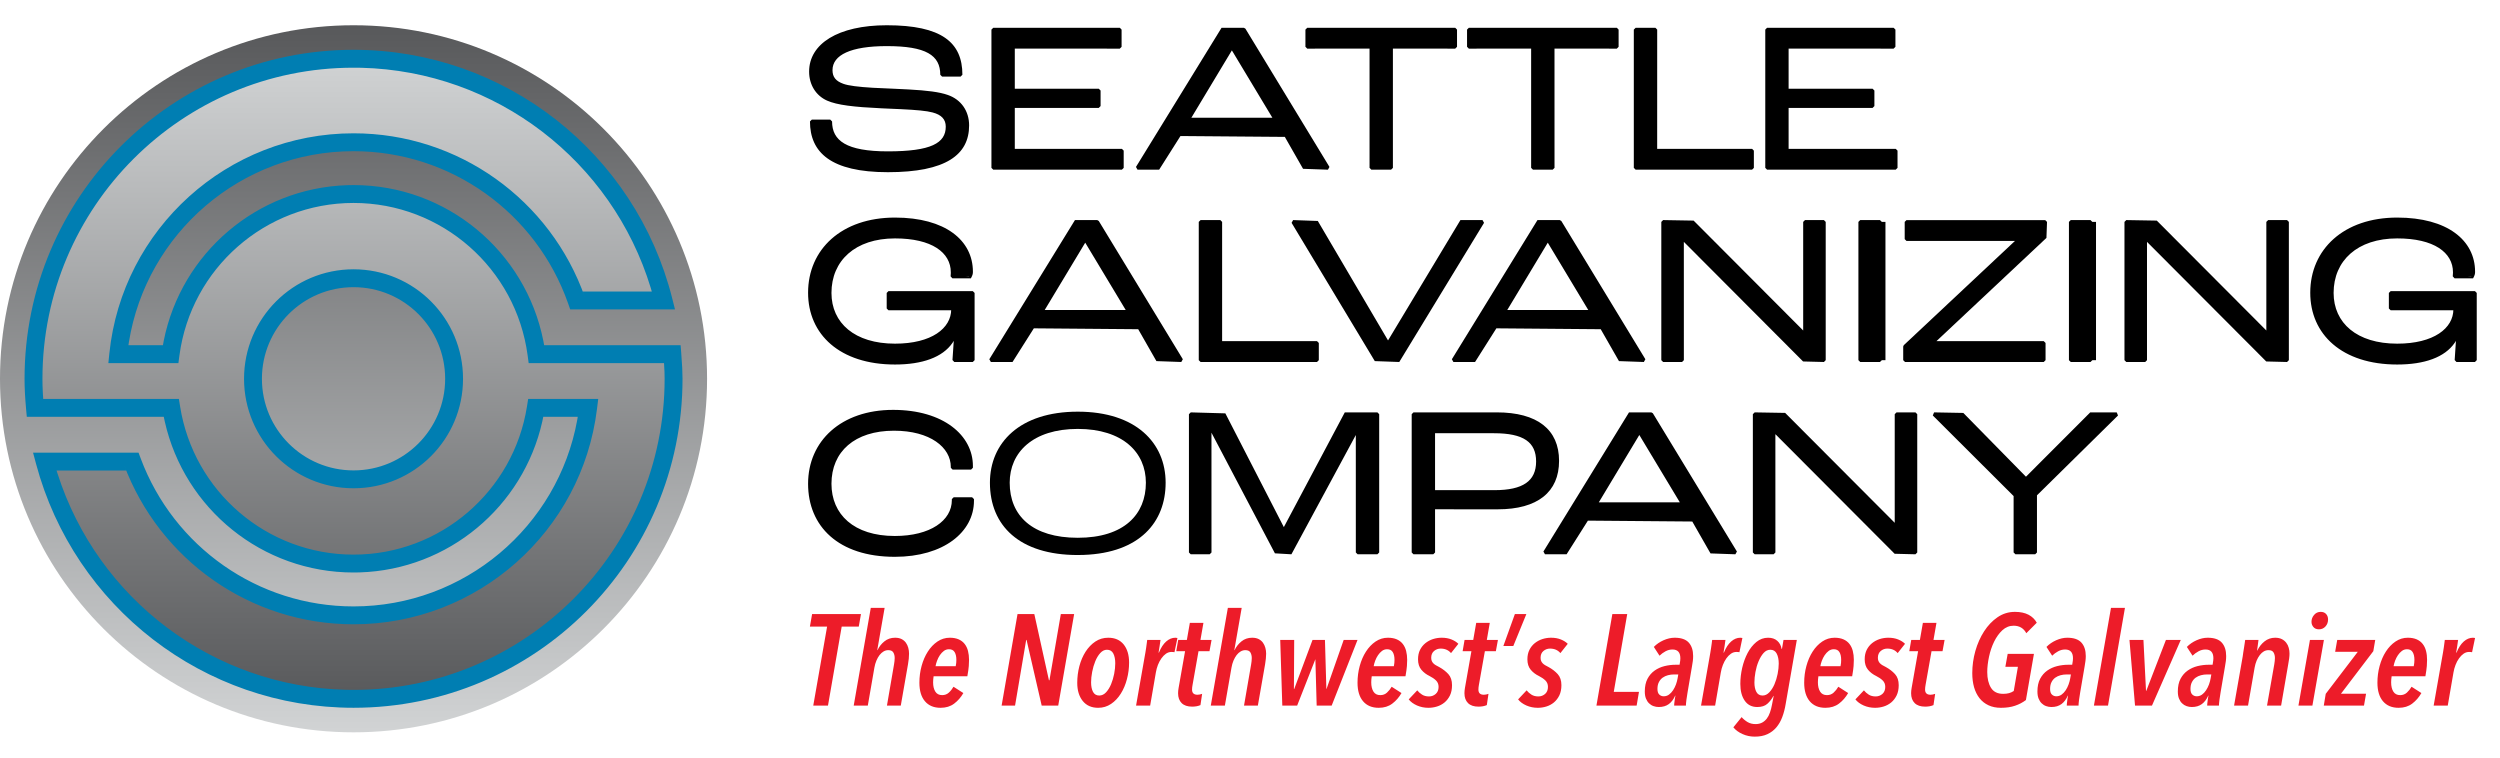 <?xml version="1.0" encoding="UTF-8"?>
<svg width="99px" height="30px" viewBox="0 0 99 30" version="1.1" xmlns="http://www.w3.org/2000/svg" xmlns:xlink="http://www.w3.org/1999/xlink">
    <title>logo-color</title>
    <defs>
        <linearGradient x1="100%" y1="50%" x2="0%" y2="50%" id="linearGradient-1">
            <stop stop-color="#D1D3D4" offset="0%"></stop>
            <stop stop-color="#58595B" offset="100%"></stop>
        </linearGradient>
        <linearGradient x1="0%" y1="50.002%" x2="100%" y2="50.002%" id="linearGradient-2">
            <stop stop-color="#58595B" offset="0%"></stop>
            <stop stop-color="#D1D3D4" offset="100%"></stop>
        </linearGradient>
    </defs>
    <g id="logo-color" stroke="none" stroke-width="1" fill="none" fill-rule="evenodd">
        <circle id="Oval" fill="url(#linearGradient-1)" transform="translate(14, 15) scale(-1, 1) rotate(90) translate(-14, -15)" cx="14" cy="15" r="14"></circle>
        <path d="M14.001,27.674 C13.62,27.674 13.24,27.649 12.86,27.623 L12.86,22.224 C9.362,21.667 6.675,18.65 6.675,15 C6.675,11.35 9.362,8.334 12.86,7.776 L12.86,5.723 C8.221,6.281 4.622,10.21 4.622,15 C4.622,19.03 7.157,22.427 10.731,23.77 L10.731,27.243 C5.306,25.773 1.327,20.855 1.327,15 C1.327,8.004 7.005,2.327 14.001,2.327 C14.33,2.327 14.66,2.352 14.964,2.377 L14.964,7.751 C18.563,8.233 21.326,11.3 21.326,15 C21.326,18.701 18.563,21.768 14.964,22.25 L14.964,24.328 C19.678,23.821 23.379,19.842 23.379,15 C23.379,10.919 20.743,7.447 17.093,6.179 L17.093,2.732 C22.593,4.101 26.674,9.069 26.674,15 C26.674,21.996 20.996,27.674 14.001,27.674 Z M14.001,18.98 C16.206,18.98 17.98,17.205 17.98,15 C17.98,12.795 16.206,11.021 14.001,11.021 C11.795,11.021 10.021,12.795 10.021,15 C10.021,17.205 11.795,18.98 14.001,18.98 Z" id="Shape" fill="url(#linearGradient-2)" fill-rule="nonzero" transform="translate(14.001, 15) scale(-1, 1) rotate(-90) translate(-14.001, -15)"></path>
        <path d="M14,1.972 C19.999,1.972 25.171,6.067 26.619,11.812 L26.73,12.253 L22.58,12.253 L22.497,12.016 C21.238,8.433 17.853,5.987 14,5.987 C9.546,5.987 5.801,9.233 5.104,13.549 L5.086,13.671 L6.452,13.671 L6.485,13.49 C7.177,10.027 10.174,7.448 13.75,7.333 L14,7.329 C17.686,7.329 20.807,9.946 21.515,13.49 L21.548,13.671 L26.952,13.671 L26.978,13.998 C27.014,14.479 27.028,14.712 27.028,15 C27.028,22.195 21.195,28.028 14,28.028 C8.07,28.028 2.941,24.025 1.428,18.37 L1.309,17.925 L5.486,17.925 L5.572,18.155 C6.88,21.651 10.214,24.014 14,24.014 C18.387,24.014 22.091,20.859 22.86,16.622 L22.879,16.506 L21.513,16.506 L21.474,16.695 C20.713,20.07 17.757,22.554 14.251,22.667 L14,22.671 C10.385,22.671 7.305,20.151 6.526,16.696 L6.485,16.506 L1.061,16.506 L1.032,16.184 C0.993,15.749 0.972,15.37 0.972,15 C0.972,7.805 6.805,1.972 14,1.972 Z M14,2.681 C7.196,2.681 1.681,8.196 1.681,15 C1.681,15.173 1.685,15.349 1.695,15.534 L1.711,15.797 L7.084,15.798 L7.132,16.096 C7.665,19.458 10.567,21.963 14,21.963 C17.434,21.963 20.335,19.457 20.868,16.097 L20.915,15.798 L23.69,15.798 L23.641,16.195 C23.045,21.042 18.921,24.722 14,24.722 C9.916,24.722 6.319,22.173 4.909,18.403 L4.999,18.632 L2.24,18.632 L2.282,18.764 C3.866,23.71 8.421,27.186 13.695,27.316 L14,27.32 C20.804,27.32 26.319,21.804 26.319,15 C26.319,14.811 26.313,14.645 26.296,14.396 L26.295,14.379 L20.935,14.379 L20.894,14.072 C20.435,10.634 17.497,8.037 14,8.037 C10.503,8.037 7.565,10.634 7.106,14.072 L7.065,14.379 L4.291,14.379 L4.331,13.989 C4.841,9.06 9.008,5.279 14,5.279 C18.157,5.279 21.807,7.917 23.165,11.782 L23.077,11.544 L25.811,11.544 L25.769,11.399 C24.236,6.373 19.643,2.817 14.309,2.684 L14,2.681 Z M14,10.664 C16.395,10.664 18.336,12.605 18.336,15 C18.336,17.395 16.395,19.336 14,19.336 C11.605,19.336 9.664,17.395 9.664,15 C9.664,12.605 11.605,10.664 14,10.664 Z M14,11.372 C11.996,11.372 10.372,12.997 10.372,15 C10.372,17.004 11.996,18.628 14,18.628 C16.004,18.628 17.628,17.004 17.628,15 C17.628,12.997 16.004,11.372 14,11.372 Z" id="Shape" fill="#007EB2" fill-rule="nonzero"></path>
        <path d="M32.147,4.809 L32.879,4.809 C32.879,5.383 33.17,6.065 35.16,6.065 C37.157,6.065 37.523,5.574 37.523,5.016 C37.523,4.692 37.332,4.484 36.949,4.384 C36.516,4.268 35.575,4.251 34.909,4.217 C34.202,4.185 33.246,4.126 32.779,3.918 C32.371,3.735 32.113,3.335 32.113,2.836 C32.113,1.879 33.071,1.072 35.118,1.072 C37.565,1.072 38.039,1.979 38.039,2.961 L37.306,2.961 C37.306,2.237 36.857,1.754 35.118,1.754 C33.594,1.754 32.896,2.154 32.896,2.778 C32.896,3.102 33.071,3.277 33.37,3.386 C33.752,3.527 34.751,3.56 35.376,3.585 C36.125,3.618 37.007,3.652 37.506,3.827 C38.014,4.001 38.305,4.434 38.305,4.967 C38.305,5.774 37.831,6.748 35.16,6.748 C32.446,6.748 32.147,5.524 32.147,4.809 Z" id="Path" fill="#000000"></path>
        <path d="M35.118,1 C37.288,1 38.111,1.678 38.111,2.961 L38.039,3.033 L37.306,3.033 L37.235,2.961 C37.235,2.187 36.67,1.826 35.118,1.826 C33.69,1.826 32.967,2.178 32.967,2.778 C32.967,3.052 33.1,3.212 33.395,3.318 C33.596,3.393 33.994,3.442 34.565,3.476 C34.795,3.49 34.88,3.494 35.379,3.513 C35.806,3.532 35.817,3.533 35.978,3.542 C36.715,3.582 37.198,3.643 37.53,3.759 C38.061,3.941 38.377,4.398 38.377,4.967 C38.377,6.125 37.465,6.819 35.16,6.819 C32.898,6.819 32.075,6.034 32.075,4.809 L32.147,4.737 L32.879,4.737 L32.95,4.809 C32.95,5.569 33.513,5.994 35.16,5.994 C36.871,5.994 37.452,5.666 37.452,5.016 C37.452,4.728 37.285,4.546 36.93,4.453 C36.694,4.39 36.304,4.353 35.675,4.323 C35.557,4.318 35.443,4.313 35.217,4.303 C35.057,4.296 34.993,4.293 34.906,4.289 C33.814,4.238 33.149,4.161 32.75,3.983 C32.31,3.786 32.041,3.356 32.041,2.836 C32.041,1.738 33.179,1 35.118,1 Z M35.118,1.143 C33.248,1.143 32.185,1.834 32.185,2.836 C32.185,3.3 32.421,3.679 32.808,3.853 C33.184,4.02 33.842,4.096 34.913,4.146 C35,4.15 35.063,4.153 35.223,4.16 C35.449,4.17 35.563,4.174 35.682,4.18 C36.322,4.21 36.717,4.247 36.967,4.315 C37.381,4.423 37.595,4.658 37.595,5.016 C37.595,5.767 36.939,6.137 35.16,6.137 C33.442,6.137 32.807,5.659 32.807,4.809 L32.809,4.88 L32.22,4.88 L32.221,4.93 C32.272,5.964 32.997,6.626 34.931,6.673 L35.16,6.676 C37.393,6.676 38.234,6.036 38.234,4.967 C38.234,4.458 37.956,4.057 37.483,3.894 C37.168,3.784 36.693,3.725 35.97,3.685 C35.81,3.676 35.799,3.675 35.373,3.656 C34.874,3.637 34.788,3.633 34.557,3.619 C33.971,3.585 33.565,3.534 33.345,3.453 C32.998,3.327 32.824,3.117 32.824,2.778 C32.824,2.071 33.621,1.682 35.118,1.682 C36.739,1.682 37.378,2.092 37.378,2.961 L37.375,2.889 L37.965,2.889 L37.965,2.83 C37.912,1.761 37.195,1.188 35.345,1.146 L35.118,1.143 Z" id="Path" fill="#000000" fill-rule="nonzero"></path>
        <polygon id="Path" fill="#000000" points="39.333 1.172 44.344 1.172 44.344 1.854 40.115 1.854 40.115 3.585 43.511 3.585 43.511 4.201 40.115 4.201 40.115 5.965 44.427 5.965 44.427 6.648 39.333 6.648"></polygon>
        <path d="M44.344,1.1 L44.415,1.172 L44.415,1.854 L44.344,1.926 L40.186,1.925 L40.186,3.513 L43.511,3.513 L43.583,3.585 L43.583,4.201 L43.511,4.273 L40.186,4.273 L40.186,5.894 L44.427,5.894 L44.498,5.965 L44.498,6.648 L44.427,6.719 L39.333,6.719 L39.261,6.648 L39.261,1.172 L39.333,1.1 L44.344,1.1 Z M44.272,1.243 L39.404,1.243 L39.404,6.576 L44.354,6.576 L44.354,6.037 L40.115,6.037 L40.043,5.965 L40.043,4.201 L40.115,4.13 L43.439,4.13 L43.439,3.656 L40.115,3.657 L40.043,3.585 L40.043,1.854 L40.115,1.782 L44.272,1.782 L44.272,1.243 Z" id="Path" fill="#000000" fill-rule="nonzero"></path>
        <path d="M49.257,1.172 L52.586,6.648 L51.662,6.648 L50.879,5.35 L46.685,5.35 L45.902,6.648 L45.046,6.648 L48.374,1.172 L49.257,1.172 Z M48.79,1.87 L48.773,1.87 L47.051,4.734 L50.513,4.734 L48.79,1.87 Z" id="Combined-Shape" fill="#000000"></path>
        <path d="M49.257,1.1 L49.318,1.135 L52.647,6.611 L52.586,6.72 L51.601,6.685 L50.879,5.421 L46.746,5.387 L45.902,6.72 L45.046,6.72 L44.984,6.611 L48.374,1.1 L49.257,1.1 Z M48.436,1.209 L45.17,6.581 L45.841,6.611 L46.685,5.278 L50.941,5.313 L51.662,6.576 L52.458,6.576 L49.216,1.241 L48.436,1.209 Z M48.79,1.799 L48.852,1.834 L50.574,4.697 L50.513,4.806 L47.051,4.806 L46.99,4.697 L48.773,1.799 L48.79,1.799 Z M48.782,1.995 L47.178,4.662 L50.386,4.662 L48.782,1.995 Z" id="Combined-Shape" fill="#000000" fill-rule="nonzero"></path>
        <polygon id="Path" fill="#000000" points="54.305 1.854 51.767 1.854 51.767 1.172 57.626 1.172 57.626 1.854 55.087 1.854 55.087 6.648 54.305 6.648"></polygon>
        <path d="M57.626,1.1 L57.698,1.172 L57.698,1.854 L57.626,1.926 L55.159,1.925 L55.159,6.648 L55.087,6.719 L54.305,6.719 L54.234,6.648 L54.234,1.925 L51.767,1.926 L51.695,1.854 L51.695,1.172 L51.767,1.1 L57.626,1.1 Z M57.554,1.243 L51.838,1.243 L51.838,1.782 L54.305,1.782 L54.377,1.854 L54.377,6.576 L55.016,6.576 L55.016,1.854 L55.087,1.782 L57.554,1.782 L57.554,1.243 Z" id="Path" fill="#000000" fill-rule="nonzero"></path>
        <polygon id="Path" fill="#000000" points="60.705 1.854 58.166 1.854 58.166 1.172 64.026 1.172 64.026 1.854 61.487 1.854 61.487 6.648 60.705 6.648"></polygon>
        <path d="M64.026,1.1 L64.097,1.172 L64.097,1.854 L64.026,1.926 L61.558,1.925 L61.559,6.648 L61.487,6.719 L60.705,6.719 L60.633,6.648 L60.633,1.925 L58.166,1.926 L58.095,1.854 L58.095,1.172 L58.166,1.1 L64.026,1.1 Z M63.953,1.243 L58.237,1.243 L58.237,1.782 L60.705,1.782 L60.776,1.854 L60.776,6.576 L61.415,6.576 L61.415,1.854 L61.487,1.782 L63.953,1.782 L63.953,1.243 Z" id="Path" fill="#000000" fill-rule="nonzero"></path>
        <polygon id="Path" fill="#000000" points="64.771 1.172 65.553 1.172 65.553 5.965 69.382 5.965 69.382 6.648 64.771 6.648"></polygon>
        <path d="M65.553,1.1 L65.625,1.172 L65.624,5.894 L69.382,5.894 L69.453,5.965 L69.453,6.648 L69.382,6.719 L64.771,6.719 L64.699,6.648 L64.699,1.172 L64.771,1.1 L65.553,1.1 Z M65.481,1.243 L64.842,1.243 L64.842,6.576 L69.31,6.576 L69.31,6.037 L65.553,6.037 L65.481,5.965 L65.481,1.243 Z" id="Path" fill="#000000" fill-rule="nonzero"></path>
        <polygon id="Path" fill="#000000" points="69.976 1.172 74.987 1.172 74.987 1.854 70.759 1.854 70.759 3.585 74.154 3.585 74.154 4.201 70.759 4.201 70.759 5.965 75.07 5.965 75.07 6.648 69.976 6.648"></polygon>
        <path d="M74.987,1.1 L75.059,1.172 L75.059,1.854 L74.987,1.926 L70.829,1.925 L70.829,3.513 L74.154,3.513 L74.226,3.585 L74.226,4.201 L74.154,4.273 L70.829,4.273 L70.829,5.894 L75.07,5.894 L75.142,5.965 L75.142,6.648 L75.07,6.719 L69.976,6.719 L69.905,6.648 L69.905,1.172 L69.976,1.1 L74.987,1.1 Z M74.915,1.243 L70.047,1.243 L70.047,6.576 L74.997,6.576 L74.997,6.037 L70.759,6.037 L70.687,5.965 L70.687,4.201 L70.759,4.13 L74.082,4.13 L74.082,3.656 L70.759,3.657 L70.687,3.585 L70.687,1.854 L70.759,1.782 L74.915,1.782 L74.915,1.243 Z" id="Path" fill="#000000" fill-rule="nonzero"></path>
        <path d="M32.072,11.592 C32.072,10.068 33.204,8.687 35.442,8.687 C37.649,8.687 38.455,9.769 38.455,10.759 C38.455,10.793 38.455,10.859 38.447,10.951 L37.715,10.951 C37.723,10.867 37.723,10.835 37.723,10.784 C37.723,10.093 37.124,9.369 35.442,9.369 C33.72,9.369 32.854,10.385 32.854,11.6 C32.854,12.724 33.686,13.681 35.442,13.681 C37.174,13.681 37.74,12.848 37.74,12.249 L37.74,12.216 L35.184,12.216 L35.184,11.6 L38.522,11.6 L38.522,14.263 L37.79,14.263 C37.806,14.063 37.839,13.564 37.856,13.148 L37.848,13.148 C37.582,14.005 36.641,14.363 35.442,14.363 C33.071,14.363 32.072,12.99 32.072,11.592" id="Path" fill="#000000"></path>
        <path d="M37.719,13.577 C37.325,14.149 36.526,14.435 35.442,14.435 C33.256,14.435 32,13.243 32,11.592 C32,9.876 33.324,8.616 35.442,8.616 C37.434,8.616 38.527,9.518 38.527,10.759 C38.527,10.828 38.525,10.881 38.447,11.022 L37.715,11.022 L37.644,10.944 C37.649,10.889 37.651,10.857 37.652,10.82 C37.652,10.803 37.652,10.803 37.652,10.784 C37.652,9.999 36.9,9.441 35.442,9.441 C33.866,9.441 32.926,10.324 32.926,11.6 C32.926,12.791 33.847,13.609 35.442,13.609 C36.894,13.609 37.668,12.997 37.668,12.249 L37.666,12.286 L35.184,12.287 L35.113,12.216 L35.113,11.6 L35.184,11.528 L38.522,11.528 L38.594,11.6 L38.594,14.263 L38.522,14.335 L37.79,14.335 L37.718,14.257 C37.733,14.085 37.751,13.807 37.766,13.535 L37.768,13.498 L37.719,13.577 Z M35.442,8.759 C33.402,8.759 32.143,9.957 32.143,11.592 C32.143,13.162 33.334,14.292 35.442,14.292 C36.554,14.292 37.337,13.985 37.718,13.349 L37.781,13.229 L37.785,13.145 L37.818,13.145 L37.848,13.076 L37.928,13.151 C37.913,13.511 37.882,14.008 37.861,14.269 L37.867,14.191 L38.451,14.191 L38.451,11.671 L35.256,11.671 L35.256,12.143 L37.74,12.144 L37.811,12.216 L37.811,12.249 C37.811,13.085 36.967,13.753 35.442,13.753 C33.771,13.753 32.783,12.874 32.783,11.6 C32.783,10.243 33.789,9.297 35.442,9.297 C36.972,9.297 37.795,9.909 37.795,10.784 L37.795,10.822 C37.795,10.836 37.794,10.849 37.794,10.862 L37.792,10.886 L38.376,10.944 C38.379,10.909 38.381,10.879 38.382,10.849 L38.384,10.759 C38.384,9.604 37.36,8.759 35.442,8.759 Z" id="Path" fill="#000000" fill-rule="nonzero"></path>
        <path d="M43.45,8.787 L46.779,14.263 L45.855,14.263 L45.073,12.965 L40.878,12.965 L40.096,14.263 L39.238,14.263 L42.568,8.787 L43.45,8.787 Z M42.984,9.486 L42.967,9.486 L41.244,12.349 L44.707,12.349 L42.984,9.486 Z" id="Combined-Shape" fill="#000000"></path>
        <path d="M43.45,8.715 L43.511,8.75 L46.84,14.226 L46.779,14.335 L45.794,14.3 L45.073,13.037 L40.94,13.002 L40.096,14.335 L39.238,14.335 L39.177,14.226 L42.568,8.715 L43.45,8.715 Z M42.629,8.824 L39.362,14.196 L40.034,14.226 L40.878,12.893 L45.134,12.928 L45.855,14.192 L46.651,14.191 L43.408,8.856 L42.629,8.824 Z M42.984,9.414 L43.046,9.449 L44.768,12.312 L44.707,12.421 L41.244,12.421 L41.183,12.312 L42.967,9.414 L42.984,9.414 Z M42.975,9.61 L41.37,12.277 L44.579,12.277 L42.975,9.61 Z" id="Combined-Shape" fill="#000000" fill-rule="nonzero"></path>
        <polygon id="Path" fill="#000000" points="47.543 8.787 48.325 8.787 48.325 13.581 52.153 13.581 52.153 14.263 47.543 14.263"></polygon>
        <path d="M48.325,8.715 L48.396,8.787 L48.396,13.509 L52.153,13.509 L52.225,13.581 L52.225,14.263 L52.153,14.335 L47.543,14.335 L47.471,14.263 L47.471,8.787 L47.543,8.715 L48.325,8.715 Z M48.253,8.858 L47.614,8.858 L47.614,14.191 L52.082,14.191 L52.082,13.652 L48.325,13.652 L48.253,13.581 L48.253,8.858 Z" id="Path" fill="#000000" fill-rule="nonzero"></path>
        <polygon id="Path" fill="#000000" points="51.208 8.787 52.123 8.787 54.979 13.573 54.995 13.573 57.833 8.787 58.707 8.787 55.411 14.263 54.504 14.263"></polygon>
        <path d="M58.707,8.715 L58.768,8.824 L55.411,14.335 L54.442,14.3 L51.147,8.824 L51.208,8.715 L52.185,8.75 L54.966,13.481 L57.833,8.715 L58.707,8.715 Z M54.504,14.192 L55.349,14.226 L58.584,8.853 L57.895,8.823 L54.995,13.644 L54.917,13.609 L52.123,8.859 L51.333,8.858 L54.504,14.192 Z" id="Path" fill="#000000" fill-rule="nonzero"></path>
        <path d="M61.767,8.787 L65.096,14.263 L64.172,14.263 L63.389,12.965 L59.195,12.965 L58.412,14.263 L57.555,14.263 L60.884,8.787 L61.767,8.787 Z M61.301,9.486 L61.284,9.486 L59.561,12.349 L63.024,12.349 L61.301,9.486 Z" id="Combined-Shape" fill="#000000"></path>
        <path d="M61.767,8.715 L61.828,8.75 L65.157,14.226 L65.096,14.335 L64.111,14.3 L63.389,13.037 L59.256,13.002 L58.412,14.335 L57.555,14.335 L57.494,14.226 L60.884,8.715 L61.767,8.715 Z M60.946,8.824 L57.679,14.196 L58.351,14.226 L59.195,12.893 L63.451,12.928 L64.172,14.192 L64.968,14.191 L61.725,8.856 L60.946,8.824 Z M61.301,9.414 L61.362,9.449 L63.085,12.312 L63.024,12.421 L59.561,12.421 L59.499,12.312 L61.284,9.414 L61.301,9.414 Z M61.292,9.61 L59.687,12.277 L62.896,12.277 L61.292,9.61 Z" id="Combined-Shape" fill="#000000" fill-rule="nonzero"></path>
        <polygon id="Path" fill="#000000" points="65.86 8.787 67.016 8.787 71.461 13.215 71.478 13.215 71.478 8.787 72.227 8.787 72.227 14.263 71.453 14.263 66.617 9.444 66.609 9.444 66.609 14.263 65.86 14.263"></polygon>
        <path d="M72.227,8.715 L72.298,8.787 L72.298,14.263 L72.227,14.335 L71.402,14.314 L66.68,9.578 L66.681,14.263 L66.609,14.335 L65.86,14.335 L65.788,14.263 L65.788,8.787 L65.86,8.715 L67.067,8.736 L71.406,13.088 L71.406,8.787 L71.478,8.715 L72.227,8.715 Z M65.931,14.191 L66.537,14.191 L66.538,9.444 L66.609,9.373 L66.667,9.394 L71.453,14.192 L72.155,14.191 L72.155,8.858 L71.549,8.858 L71.549,13.215 L71.478,13.286 L71.411,13.265 L67.016,8.859 L65.931,8.858 L65.931,14.191 Z" id="Path" fill="#000000" fill-rule="nonzero"></path>
        <rect id="Rectangle" fill="#000000" x="73.664" y="8.787" width="1" height="5.476"></rect>
        <path d="M74.447,8.715 L74.518,8.787 L74.518,14.263 L74.447,14.335 L73.664,14.335 L73.593,14.263 L73.593,8.787 L73.664,8.715 L74.447,8.715 Z M74.374,8.858 L73.735,8.858 L73.735,14.191 L74.374,14.191 L74.374,8.858 Z" id="Rectangle" fill="#000000" fill-rule="nonzero"></path>
        <polygon id="Path" fill="#000000" points="75.438 13.722 79.933 9.478 79.933 9.469 75.497 9.469 75.497 8.787 80.99 8.787 80.99 9.369 76.545 13.572 76.545 13.581 80.932 13.581 80.932 14.263 75.438 14.263"></polygon>
        <path d="M80.99,8.716 L81.062,8.787 L81.039,9.421 L76.683,13.509 L80.932,13.509 L81.004,13.581 L81.004,14.263 L80.932,14.335 L75.438,14.335 L75.367,14.263 L75.367,13.722 L75.389,13.67 L79.794,9.54 L75.497,9.541 L75.426,9.469 L75.426,8.787 L75.497,8.716 L80.99,8.716 Z M80.918,8.858 L75.568,8.858 L75.568,9.397 L79.933,9.397 L80.005,9.469 L79.982,9.53 L75.509,13.753 L75.509,14.191 L80.859,14.191 L80.859,13.652 L76.545,13.653 L76.474,13.581 L76.496,13.52 L80.919,9.369 L80.918,8.858 Z" id="Path" fill="#000000" fill-rule="nonzero"></path>
        <rect id="Rectangle" fill="#000000" x="82.002" y="8.787" width="1" height="5.476"></rect>
        <path d="M82.783,8.715 L82.855,8.787 L82.855,14.263 L82.783,14.335 L82.002,14.335 L81.93,14.263 L81.93,8.787 L82.002,8.715 L82.783,8.715 Z M82.711,8.858 L82.073,8.858 L82.073,14.191 L82.711,14.191 L82.711,8.858 Z" id="Rectangle" fill="#000000" fill-rule="nonzero"></path>
        <polygon id="Path" fill="#000000" points="84.201 8.787 85.358 8.787 89.802 13.215 89.819 13.215 89.819 8.787 90.567 8.787 90.567 14.263 89.794 14.263 84.958 9.444 84.95 9.444 84.95 14.263 84.201 14.263"></polygon>
        <path d="M90.567,8.715 L90.639,8.787 L90.639,14.263 L90.567,14.335 L89.743,14.314 L85.021,9.578 L85.021,14.263 L84.95,14.335 L84.201,14.335 L84.129,14.263 L84.129,8.787 L84.201,8.715 L85.409,8.736 L89.747,13.088 L89.747,8.787 L89.819,8.715 L90.567,8.715 Z M84.272,14.191 L84.878,14.191 L84.878,9.444 L84.95,9.373 L85.009,9.394 L89.794,14.192 L90.496,14.191 L90.496,8.858 L89.891,8.858 L89.891,13.215 L89.819,13.286 L89.752,13.265 L85.358,8.859 L84.272,8.858 L84.272,14.191 Z" id="Path" fill="#000000" fill-rule="nonzero"></path>
        <path d="M91.558,11.592 C91.558,10.068 92.69,8.687 94.929,8.687 C97.134,8.687 97.942,9.769 97.942,10.759 C97.942,10.793 97.942,10.859 97.934,10.951 L97.201,10.951 C97.209,10.867 97.209,10.835 97.209,10.784 C97.209,10.093 96.609,9.369 94.929,9.369 C93.205,9.369 92.34,10.385 92.34,11.6 C92.34,12.724 93.173,13.681 94.929,13.681 C96.66,13.681 97.226,12.848 97.226,12.249 L97.226,12.216 L94.671,12.216 L94.671,11.6 L98.008,11.6 L98.008,14.263 L97.276,14.263 C97.292,14.063 97.325,13.564 97.342,13.148 L97.334,13.148 C97.068,14.005 96.127,14.363 94.929,14.363 C92.557,14.363 91.558,12.99 91.558,11.592" id="Path" fill="#000000"></path>
        <path d="M97.205,13.577 C96.811,14.149 96.013,14.435 94.929,14.435 C92.743,14.435 91.486,13.243 91.486,11.592 C91.486,9.876 92.81,8.616 94.929,8.616 C96.919,8.616 98.013,9.519 98.013,10.759 C98.013,10.828 98.012,10.881 97.934,11.022 L97.201,11.022 L97.129,10.943 C97.135,10.889 97.137,10.856 97.137,10.82 L97.138,10.784 C97.138,9.999 96.386,9.441 94.929,9.441 C93.351,9.441 92.411,10.324 92.411,11.6 C92.411,12.791 93.333,13.609 94.929,13.609 C96.38,13.609 97.154,12.997 97.154,12.249 L97.152,12.286 L94.671,12.287 L94.599,12.216 L94.599,11.6 L94.671,11.528 L98.008,11.528 L98.079,11.6 L98.079,14.263 L98.008,14.335 L97.276,14.335 L97.205,14.258 C97.218,14.08 97.234,13.839 97.248,13.601 L97.253,13.498 L97.205,13.577 Z M94.929,8.759 C92.888,8.759 91.63,9.957 91.63,11.592 C91.63,13.162 92.82,14.292 94.929,14.292 C96.041,14.292 96.823,13.985 97.203,13.349 L97.266,13.229 L97.271,13.145 L97.303,13.145 L97.334,13.076 L97.414,13.151 C97.4,13.499 97.371,13.97 97.348,14.269 L97.352,14.191 L97.936,14.191 L97.936,11.671 L94.742,11.671 L94.742,12.143 L97.226,12.144 L97.298,12.216 L97.298,12.249 C97.298,13.085 96.453,13.753 94.929,13.753 C93.258,13.753 92.268,12.874 92.268,11.6 C92.268,10.243 93.274,9.297 94.929,9.297 C96.457,9.297 97.281,9.909 97.281,10.784 L97.281,10.822 C97.28,10.836 97.28,10.849 97.279,10.862 L97.277,10.886 L97.862,10.944 C97.865,10.909 97.867,10.879 97.869,10.849 L97.87,10.759 C97.87,9.605 96.845,8.759 94.929,8.759 Z" id="Path" fill="#000000" fill-rule="nonzero"></path>
        <path d="M32.072,19.157 C32.072,17.626 33.22,16.302 35.367,16.302 C37.657,16.302 38.455,17.575 38.455,18.45 L38.455,18.524 L37.723,18.524 L37.723,18.491 C37.723,17.867 37.107,16.984 35.401,16.984 C33.745,16.984 32.854,17.9 32.854,19.157 C32.854,20.239 33.595,21.296 35.435,21.296 C37.008,21.296 37.765,20.564 37.765,19.806 L37.765,19.764 L38.497,19.764 L38.497,19.831 C38.497,20.83 37.565,21.979 35.435,21.979 C32.962,21.979 32.072,20.522 32.072,19.157" id="Path" fill="#000000"></path>
        <path d="M35.367,16.231 C37.37,16.231 38.527,17.249 38.527,18.45 L38.527,18.524 L38.455,18.596 L37.723,18.596 L37.652,18.524 L37.652,18.491 C37.652,17.719 36.836,17.056 35.401,17.056 C33.847,17.056 32.926,17.884 32.926,19.157 C32.926,20.371 33.813,21.225 35.435,21.225 C36.842,21.225 37.693,20.612 37.693,19.806 L37.693,19.764 L37.765,19.693 L38.497,19.693 L38.569,19.764 L38.569,19.831 C38.569,21.063 37.372,22.05 35.435,22.05 C33.201,22.05 32,20.842 32,19.157 C32,17.463 33.311,16.231 35.367,16.231 Z M35.367,16.374 C33.388,16.374 32.143,17.544 32.143,19.157 C32.143,20.763 33.281,21.907 35.435,21.907 C37.299,21.907 38.426,20.977 38.426,19.831 L37.835,19.835 L37.831,19.927 C37.755,20.722 36.93,21.31 35.633,21.364 L35.435,21.368 C33.735,21.368 32.783,20.451 32.783,19.157 C32.783,17.801 33.771,16.913 35.401,16.913 C36.909,16.913 37.795,17.633 37.795,18.491 L37.793,18.452 L38.384,18.452 C38.384,17.375 37.377,16.448 35.586,16.378 L35.367,16.374 Z" id="Path" fill="#000000" fill-rule="nonzero"></path>
        <path d="M42.68,16.302 C44.986,16.302 46.159,17.542 46.159,19.115 C46.159,20.674 45.135,21.892 42.922,21.974 L42.68,21.979 C40.366,21.979 39.201,20.813 39.201,19.115 C39.201,17.542 40.374,16.302 42.68,16.302 Z M42.68,16.985 C40.899,16.985 39.984,17.917 39.984,19.115 C39.984,20.43 40.891,21.296 42.68,21.296 C44.52,21.296 45.377,20.364 45.377,19.115 C45.377,17.917 44.461,16.985 42.68,16.985 Z" id="Combined-Shape" fill="#000000"></path>
        <polygon id="Path" fill="#000000" points="47.154 16.402 48.46 16.402 50.858 20.98 50.866 20.98 53.254 16.402 54.545 16.402 54.545 21.878 53.762 21.878 53.762 16.959 53.754 16.959 51.14 21.878 50.55 21.878 47.92 16.959 47.903 16.959 47.903 21.878 47.154 21.878"></polygon>
        <path d="M54.545,16.33 L54.616,16.402 L54.616,21.878 L54.545,21.95 L53.762,21.95 L53.691,21.878 L53.69,17.227 L51.14,21.95 L50.487,21.912 L47.974,17.135 L47.975,21.878 L47.903,21.95 L47.154,21.95 L47.082,21.878 L47.082,16.402 L47.154,16.33 L48.524,16.369 L50.84,20.874 L53.254,16.33 L54.545,16.33 Z M47.225,21.806 L47.831,21.806 L47.832,16.959 L47.903,16.888 L47.983,16.925 L50.55,21.807 L51.077,21.845 L53.69,17.005 L53.691,16.959 L53.715,16.959 L53.754,16.888 L53.834,16.959 L53.833,21.806 L54.473,21.806 L54.473,16.471 L53.318,16.435 L50.866,21.051 L50.794,21.013 L48.46,16.474 L47.225,16.473 L47.225,21.806 Z" id="Path" fill="#000000" fill-rule="nonzero"></path>
        <path d="M59.271,16.402 C60.86,16.402 61.668,17.068 61.668,18.25 C61.668,19.415 60.885,20.097 59.312,20.097 L56.757,20.097 L56.757,21.878 L55.974,21.878 L55.974,16.402 L59.271,16.402 Z M59.162,17.084 L56.757,17.084 L56.757,19.481 L59.187,19.481 C60.336,19.481 60.901,19.099 60.901,18.275 C60.901,17.492 60.41,17.084 59.162,17.084 Z" id="Combined-Shape" fill="#000000"></path>
        <path d="M59.271,16.33 C60.876,16.33 61.739,17.007 61.739,18.25 C61.739,19.484 60.89,20.169 59.312,20.169 L56.828,20.168 L56.829,21.878 L56.757,21.95 L55.974,21.95 L55.903,21.878 L55.903,16.402 L55.974,16.33 L59.271,16.33 Z M56.045,21.806 L56.684,21.806 L56.685,20.097 L56.757,20.026 L59.312,20.026 C60.816,20.026 61.596,19.397 61.596,18.25 C61.596,17.095 60.803,16.474 59.271,16.474 L56.045,16.473 L56.045,21.806 Z M59.162,17.013 C60.407,17.013 60.973,17.419 60.973,18.275 C60.973,19.139 60.379,19.553 59.187,19.553 L56.757,19.553 L56.685,19.481 L56.685,17.084 L56.757,17.013 L59.162,17.013 Z M56.828,19.409 L59.187,19.41 C60.309,19.41 60.83,19.047 60.83,18.275 C60.83,17.51 60.336,17.156 59.162,17.156 L56.828,17.155 L56.828,19.409 Z" id="Combined-Shape" fill="#000000" fill-rule="nonzero"></path>
        <path d="M65.392,16.402 L68.721,21.878 L67.797,21.878 L67.014,20.58 L62.82,20.58 L62.037,21.878 L61.181,21.878 L64.509,16.402 L65.392,16.402 Z M64.925,17.101 L64.908,17.101 L63.186,19.964 L66.648,19.964 L64.925,17.101 Z" id="Combined-Shape" fill="#000000"></path>
        <path d="M65.392,16.33 L65.453,16.365 L68.782,21.841 L68.721,21.95 L67.736,21.915 L67.014,20.652 L62.881,20.617 L62.037,21.95 L61.181,21.95 L61.119,21.841 L64.509,16.33 L65.392,16.33 Z M64.571,16.439 L61.305,21.811 L61.976,21.841 L62.82,20.508 L67.076,20.543 L67.797,21.807 L68.593,21.806 L65.351,16.471 L64.571,16.439 Z M64.925,17.029 L64.987,17.064 L66.709,19.927 L66.648,20.036 L63.186,20.036 L63.125,19.927 L64.908,17.029 L64.925,17.029 Z M64.917,17.225 L63.313,19.892 L66.521,19.892 L64.917,17.225 Z" id="Combined-Shape" fill="#000000" fill-rule="nonzero"></path>
        <polygon id="Path" fill="#000000" points="69.485 16.402 70.641 16.402 75.086 20.83 75.103 20.83 75.103 16.402 75.852 16.402 75.852 21.878 75.078 21.878 70.242 17.059 70.234 17.059 70.234 21.878 69.485 21.878"></polygon>
        <path d="M75.852,16.33 L75.923,16.402 L75.923,21.878 L75.852,21.95 L75.027,21.929 L70.305,17.193 L70.306,21.878 L70.234,21.95 L69.485,21.95 L69.413,21.878 L69.413,16.402 L69.485,16.33 L70.692,16.351 L75.031,20.703 L75.031,16.402 L75.103,16.33 L75.852,16.33 Z M69.556,21.806 L70.162,21.806 L70.163,17.059 L70.234,16.988 L70.292,17.009 L75.078,21.807 L75.78,21.806 L75.78,16.473 L75.174,16.473 L75.174,20.83 L75.103,20.901 L75.036,20.88 L70.641,16.474 L69.556,16.473 L69.556,21.806 Z" id="Path" fill="#000000" fill-rule="nonzero"></path>
        <polygon id="Path" fill="#000000" points="79.811 19.615 76.59 16.402 77.697 16.402 80.235 18.957 80.252 18.957 82.773 16.402 83.822 16.402 80.593 19.615 80.593 21.878 79.811 21.878"></polygon>
        <path d="M83.822,16.33 L83.873,16.453 L80.664,19.615 L80.664,21.878 L80.593,21.95 L79.811,21.95 L79.739,21.878 L79.739,19.644 L76.539,16.453 L76.59,16.33 L77.747,16.352 L80.228,18.878 L82.773,16.33 L83.822,16.33 Z M79.861,19.564 L79.882,19.615 L79.882,21.806 L80.522,21.806 L80.542,19.564 L83.653,16.469 L82.824,16.452 L80.252,19.029 L80.184,19.008 L77.697,16.474 L76.761,16.473 L79.861,19.564 Z" id="Path" fill="#000000" fill-rule="nonzero"></path>
        <path d="M34.094,24.317 L34.007,24.814 L33.331,24.814 L32.788,27.942 L32.205,27.942 L32.753,24.814 L32.072,24.814 L32.159,24.317 L34.094,24.317 Z M35.031,24.072 L34.739,25.746 L34.749,25.746 C34.814,25.609 34.905,25.493 35.023,25.398 C35.141,25.302 35.282,25.254 35.445,25.254 C35.548,25.254 35.634,25.272 35.704,25.308 C35.774,25.344 35.83,25.392 35.873,25.451 C35.916,25.511 35.947,25.578 35.968,25.654 C35.988,25.729 35.998,25.805 35.998,25.884 C35.998,25.942 35.995,26.008 35.988,26.081 C35.981,26.154 35.971,26.229 35.957,26.304 L35.671,27.942 L35.123,27.942 L35.404,26.309 C35.411,26.264 35.417,26.222 35.422,26.181 C35.427,26.14 35.43,26.099 35.43,26.058 C35.43,25.973 35.412,25.899 35.376,25.838 C35.34,25.776 35.273,25.746 35.174,25.746 C35.109,25.746 35.048,25.763 34.99,25.797 C34.932,25.831 34.879,25.879 34.831,25.94 C34.783,26.002 34.741,26.075 34.706,26.16 C34.67,26.246 34.643,26.338 34.626,26.437 L34.365,27.942 L33.807,27.942 L34.483,24.072 L35.031,24.072 Z M38.374,26.13 C38.374,26.198 38.37,26.28 38.364,26.375 C38.357,26.471 38.338,26.606 38.307,26.78 L36.971,26.78 C36.964,26.821 36.959,26.862 36.956,26.903 C36.952,26.944 36.951,26.983 36.951,27.02 C36.951,27.171 36.98,27.293 37.038,27.387 C37.096,27.48 37.186,27.527 37.309,27.527 C37.415,27.527 37.503,27.494 37.575,27.427 C37.647,27.361 37.708,27.283 37.759,27.195 L38.149,27.445 C38.053,27.613 37.932,27.752 37.785,27.863 C37.638,27.974 37.459,28.029 37.247,28.029 C36.981,28.029 36.775,27.943 36.628,27.77 C36.481,27.598 36.408,27.353 36.408,27.036 C36.408,26.807 36.437,26.586 36.495,26.373 C36.553,26.16 36.635,25.97 36.741,25.805 C36.846,25.639 36.974,25.506 37.122,25.405 C37.271,25.305 37.434,25.254 37.611,25.254 C37.748,25.254 37.864,25.276 37.962,25.318 C38.059,25.361 38.138,25.421 38.2,25.5 C38.261,25.578 38.306,25.671 38.333,25.779 C38.36,25.886 38.374,26.003 38.374,26.13 Z M37.872,26.13 C37.872,26 37.849,25.898 37.803,25.823 C37.757,25.747 37.683,25.71 37.58,25.71 C37.505,25.71 37.438,25.732 37.378,25.776 C37.318,25.821 37.265,25.877 37.219,25.945 C37.173,26.014 37.136,26.087 37.107,26.166 C37.078,26.244 37.058,26.316 37.048,26.381 L37.846,26.381 C37.857,26.333 37.864,26.288 37.867,26.247 C37.87,26.206 37.872,26.167 37.872,26.13 Z M41.906,27.942 L41.251,27.942 L40.652,25.341 L40.637,25.341 L40.196,27.942 L39.664,27.942 L40.294,24.317 L40.959,24.317 L41.538,26.939 L41.558,26.939 L42.009,24.317 L42.536,24.317 L41.906,27.942 Z M44.712,26.237 C44.712,26.459 44.684,26.677 44.627,26.892 C44.571,27.108 44.49,27.299 44.384,27.468 C44.278,27.637 44.15,27.773 43.998,27.875 C43.846,27.978 43.676,28.029 43.488,28.029 C43.225,28.029 43.022,27.939 42.876,27.758 C42.731,27.577 42.659,27.338 42.659,27.041 C42.659,26.816 42.687,26.596 42.743,26.381 C42.8,26.166 42.882,25.974 42.989,25.807 C43.097,25.64 43.225,25.506 43.376,25.405 C43.526,25.305 43.696,25.254 43.888,25.254 C44.15,25.254 44.353,25.343 44.497,25.52 C44.64,25.698 44.712,25.937 44.712,26.237 Z M44.164,26.268 C44.164,26.107 44.138,25.978 44.087,25.879 C44.036,25.78 43.952,25.73 43.836,25.73 C43.737,25.73 43.649,25.774 43.57,25.861 C43.492,25.948 43.426,26.056 43.373,26.186 C43.32,26.316 43.279,26.456 43.25,26.606 C43.221,26.756 43.207,26.894 43.207,27.02 C43.207,27.174 43.232,27.299 43.283,27.397 C43.335,27.494 43.417,27.543 43.529,27.543 C43.632,27.543 43.722,27.5 43.801,27.415 C43.879,27.329 43.945,27.224 43.998,27.097 C44.051,26.971 44.091,26.834 44.121,26.685 C44.15,26.537 44.164,26.398 44.164,26.268 Z M47.656,24.665 L47.538,25.341 L47.978,25.341 L47.896,25.787 L47.461,25.787 L47.226,27.118 C47.219,27.148 47.214,27.182 47.21,27.218 C47.207,27.253 47.205,27.283 47.205,27.307 C47.205,27.444 47.277,27.512 47.42,27.512 C47.447,27.512 47.478,27.509 47.512,27.502 C47.546,27.495 47.577,27.486 47.604,27.476 L47.538,27.922 C47.493,27.942 47.442,27.957 47.384,27.968 C47.326,27.978 47.268,27.983 47.21,27.983 C47.026,27.983 46.887,27.936 46.793,27.842 C46.699,27.748 46.652,27.618 46.652,27.451 C46.652,27.389 46.659,27.319 46.673,27.241 L46.929,25.787 L46.58,25.787 L46.657,25.341 L47,25.341 L47.118,24.665 L47.656,24.665 Z M46.545,25.254 C46.572,25.254 46.599,25.258 46.627,25.264 L46.509,25.828 C46.492,25.824 46.475,25.822 46.458,25.82 C46.441,25.818 46.418,25.817 46.391,25.817 C46.313,25.817 46.24,25.84 46.173,25.886 C46.107,25.933 46.046,25.994 45.992,26.071 C45.937,26.148 45.891,26.235 45.853,26.332 C45.816,26.429 45.789,26.529 45.772,26.631 L45.546,27.942 L44.988,27.942 L45.331,25.991 C45.338,25.957 45.347,25.909 45.357,25.846 C45.367,25.782 45.377,25.718 45.388,25.651 C45.398,25.584 45.406,25.523 45.413,25.467 C45.42,25.41 45.425,25.369 45.429,25.341 L45.956,25.341 L45.947,25.404 C45.945,25.417 45.943,25.431 45.941,25.446 C45.934,25.492 45.927,25.54 45.92,25.59 C45.913,25.639 45.906,25.687 45.897,25.733 C45.888,25.779 45.882,25.816 45.879,25.843 L45.894,25.843 C45.973,25.648 46.069,25.502 46.181,25.403 C46.294,25.304 46.415,25.254 46.545,25.254 Z M49.171,24.072 L48.879,25.746 L48.889,25.746 C48.954,25.609 49.046,25.493 49.163,25.398 C49.281,25.302 49.422,25.254 49.586,25.254 C49.688,25.254 49.774,25.272 49.844,25.308 C49.914,25.344 49.97,25.392 50.013,25.451 C50.056,25.511 50.087,25.578 50.108,25.654 C50.128,25.729 50.139,25.805 50.139,25.884 C50.139,25.942 50.135,26.008 50.128,26.081 C50.121,26.154 50.111,26.229 50.098,26.304 L49.811,27.942 L49.263,27.942 L49.545,26.309 C49.552,26.264 49.557,26.222 49.563,26.181 C49.568,26.14 49.57,26.099 49.57,26.058 C49.57,25.973 49.552,25.899 49.517,25.838 C49.481,25.776 49.413,25.746 49.314,25.746 C49.249,25.746 49.188,25.763 49.13,25.797 C49.072,25.831 49.019,25.879 48.971,25.94 C48.924,26.002 48.882,26.075 48.846,26.16 C48.81,26.246 48.784,26.338 48.767,26.437 L48.505,27.942 L47.947,27.942 L48.623,24.072 L49.171,24.072 Z M52.734,27.942 L52.14,27.942 L52.089,26.104 L51.367,27.942 L50.779,27.942 L50.697,25.341 L51.25,25.341 L51.239,27.287 L51.25,27.287 L51.976,25.341 L52.468,25.341 L52.524,27.287 L52.529,27.287 L53.21,25.341 L53.758,25.341 L52.734,27.942 Z M55.724,26.13 C55.724,26.198 55.721,26.28 55.714,26.375 C55.707,26.471 55.688,26.606 55.657,26.78 L54.321,26.78 C54.314,26.821 54.309,26.862 54.306,26.903 C54.302,26.944 54.301,26.983 54.301,27.02 C54.301,27.171 54.33,27.293 54.388,27.387 C54.446,27.48 54.536,27.527 54.659,27.527 C54.765,27.527 54.854,27.494 54.925,27.427 C54.997,27.361 55.058,27.283 55.11,27.195 L55.499,27.445 C55.403,27.613 55.282,27.752 55.135,27.863 C54.988,27.974 54.809,28.029 54.598,28.029 C54.331,28.029 54.125,27.943 53.978,27.77 C53.831,27.598 53.758,27.353 53.758,27.036 C53.758,26.807 53.787,26.586 53.845,26.373 C53.903,26.16 53.985,25.97 54.091,25.805 C54.197,25.639 54.324,25.506 54.472,25.405 C54.621,25.305 54.784,25.254 54.961,25.254 C55.098,25.254 55.215,25.276 55.312,25.318 C55.409,25.361 55.489,25.421 55.55,25.5 C55.611,25.578 55.656,25.671 55.683,25.779 C55.71,25.886 55.724,26.003 55.724,26.13 Z M55.222,26.13 C55.222,26 55.199,25.898 55.153,25.823 C55.107,25.747 55.033,25.71 54.93,25.71 C54.855,25.71 54.788,25.732 54.728,25.776 C54.669,25.821 54.616,25.877 54.57,25.945 C54.523,26.014 54.486,26.087 54.457,26.166 C54.428,26.244 54.408,26.316 54.398,26.381 L55.197,26.381 C55.207,26.333 55.214,26.288 55.217,26.247 C55.221,26.206 55.222,26.167 55.222,26.13 Z M57.46,25.863 C57.412,25.805 57.354,25.761 57.285,25.73 C57.217,25.7 57.139,25.684 57.05,25.684 C56.951,25.684 56.864,25.716 56.789,25.779 C56.714,25.842 56.676,25.932 56.676,26.048 C56.676,26.096 56.683,26.137 56.697,26.171 C56.71,26.205 56.73,26.235 56.756,26.263 C56.781,26.29 56.814,26.316 56.853,26.34 C56.892,26.363 56.939,26.389 56.994,26.416 C57.137,26.495 57.257,26.588 57.355,26.695 C57.452,26.803 57.5,26.949 57.5,27.133 C57.5,27.29 57.473,27.425 57.419,27.538 C57.364,27.65 57.292,27.743 57.204,27.817 C57.115,27.89 57.015,27.944 56.904,27.978 C56.793,28.012 56.68,28.029 56.564,28.029 C56.403,28.029 56.253,27.998 56.113,27.937 C55.973,27.875 55.864,27.795 55.785,27.696 L56.123,27.338 C56.175,27.403 56.238,27.459 56.313,27.507 C56.388,27.555 56.48,27.579 56.589,27.579 C56.692,27.579 56.78,27.545 56.855,27.479 C56.931,27.412 56.968,27.319 56.968,27.2 C56.968,27.097 56.934,27.013 56.866,26.946 C56.797,26.88 56.712,26.821 56.61,26.77 C56.48,26.708 56.372,26.625 56.285,26.521 C56.198,26.417 56.154,26.28 56.154,26.109 C56.154,25.966 56.18,25.841 56.233,25.735 C56.286,25.63 56.357,25.541 56.446,25.469 C56.535,25.398 56.634,25.344 56.745,25.308 C56.856,25.272 56.971,25.254 57.091,25.254 C57.238,25.254 57.367,25.277 57.48,25.323 C57.593,25.369 57.683,25.427 57.751,25.495 L57.46,25.863 Z M59.236,25.787 L58.801,25.787 L58.565,27.118 C58.559,27.148 58.553,27.182 58.55,27.218 C58.547,27.253 58.545,27.283 58.545,27.307 C58.545,27.444 58.617,27.512 58.76,27.512 C58.787,27.512 58.818,27.509 58.852,27.502 C58.886,27.495 58.917,27.486 58.944,27.476 L58.878,27.922 C58.833,27.942 58.782,27.957 58.724,27.968 C58.666,27.978 58.608,27.983 58.55,27.983 C58.366,27.983 58.227,27.936 58.133,27.842 C58.039,27.748 57.992,27.618 57.992,27.451 C57.992,27.389 57.999,27.319 58.012,27.241 L58.268,25.787 L57.92,25.787 L57.997,25.341 L58.34,25.341 L58.458,24.665 L58.995,24.665 L58.878,25.341 L59.318,25.341 L59.236,25.787 Z M61.422,25.254 C61.569,25.254 61.699,25.277 61.811,25.323 C61.924,25.369 62.014,25.427 62.083,25.495 L61.791,25.863 C61.743,25.805 61.685,25.761 61.617,25.73 C61.548,25.7 61.47,25.684 61.381,25.684 C61.282,25.684 61.195,25.716 61.12,25.779 C61.045,25.842 61.007,25.932 61.007,26.048 C61.007,26.096 61.014,26.137 61.028,26.171 C61.042,26.205 61.061,26.235 61.087,26.263 C61.112,26.29 61.145,26.316 61.184,26.34 C61.223,26.363 61.27,26.389 61.325,26.416 C61.468,26.495 61.588,26.588 61.686,26.695 C61.783,26.803 61.832,26.949 61.832,27.133 C61.832,27.29 61.804,27.425 61.75,27.538 C61.695,27.65 61.623,27.743 61.535,27.817 C61.446,27.89 61.346,27.944 61.235,27.978 C61.124,28.012 61.011,28.029 60.895,28.029 C60.734,28.029 60.584,27.998 60.444,27.937 C60.304,27.875 60.195,27.795 60.117,27.696 L60.454,27.338 C60.506,27.403 60.569,27.459 60.644,27.507 C60.719,27.555 60.811,27.579 60.92,27.579 C61.023,27.579 61.111,27.545 61.187,27.479 C61.262,27.412 61.299,27.319 61.299,27.2 C61.299,27.097 61.265,27.013 61.197,26.946 C61.129,26.88 61.043,26.821 60.941,26.77 C60.811,26.708 60.703,26.625 60.616,26.521 C60.529,26.417 60.485,26.28 60.485,26.109 C60.485,25.966 60.512,25.841 60.565,25.735 C60.617,25.63 60.688,25.541 60.777,25.469 C60.866,25.398 60.966,25.344 61.077,25.308 C61.187,25.272 61.303,25.254 61.422,25.254 Z M60.444,24.317 L59.927,25.582 L59.533,25.582 L59.989,24.317 L60.444,24.317 Z M64.811,27.942 L63.219,27.942 L63.849,24.317 L64.438,24.317 L63.905,27.399 L64.903,27.399 L64.811,27.942 Z M67.048,25.981 C67.048,26.046 67.044,26.111 67.036,26.176 C67.027,26.241 67.016,26.312 67.002,26.391 L66.828,27.415 C66.811,27.51 66.796,27.61 66.782,27.714 C66.769,27.818 66.762,27.894 66.762,27.942 L66.296,27.942 C66.296,27.922 66.298,27.894 66.301,27.86 C66.304,27.826 66.309,27.79 66.314,27.753 C66.319,27.715 66.324,27.678 66.329,27.643 C66.334,27.607 66.34,27.575 66.347,27.548 L66.337,27.548 C66.275,27.691 66.192,27.802 66.086,27.881 C65.98,27.959 65.847,27.998 65.687,27.998 C65.615,27.998 65.546,27.986 65.479,27.962 C65.413,27.939 65.354,27.902 65.303,27.852 C65.252,27.803 65.211,27.74 65.18,27.663 C65.149,27.586 65.134,27.493 65.134,27.384 C65.134,27.183 65.17,27.015 65.241,26.88 C65.313,26.745 65.407,26.637 65.523,26.555 C65.639,26.473 65.769,26.414 65.914,26.378 C66.06,26.342 66.207,26.324 66.357,26.324 L66.511,26.324 C66.525,26.249 66.533,26.194 66.537,26.158 C66.54,26.122 66.542,26.092 66.542,26.068 C66.542,25.836 66.438,25.72 66.229,25.72 C66.134,25.72 66.042,25.744 65.953,25.792 C65.864,25.84 65.786,25.898 65.717,25.966 L65.492,25.618 C65.598,25.509 65.726,25.421 65.876,25.354 C66.026,25.288 66.173,25.254 66.316,25.254 C66.572,25.254 66.758,25.318 66.874,25.446 C66.99,25.574 67.048,25.753 67.048,25.981 Z M66.291,26.708 C66.209,26.708 66.129,26.718 66.05,26.739 C65.972,26.759 65.902,26.792 65.84,26.836 C65.779,26.881 65.729,26.939 65.692,27.013 C65.654,27.086 65.635,27.176 65.635,27.282 C65.635,27.384 65.659,27.458 65.707,27.504 C65.755,27.55 65.813,27.573 65.881,27.573 C65.96,27.573 66.03,27.551 66.091,27.507 C66.153,27.462 66.206,27.405 66.252,27.335 C66.298,27.265 66.337,27.189 66.368,27.105 C66.398,27.021 66.42,26.939 66.434,26.857 L66.46,26.708 L66.291,26.708 Z M70.018,25.254 C70.168,25.254 70.289,25.295 70.381,25.377 C70.473,25.459 70.53,25.565 70.55,25.695 L70.566,25.695 L70.627,25.341 L71.154,25.341 L70.714,27.87 C70.683,28.061 70.638,28.236 70.578,28.395 C70.519,28.554 70.44,28.69 70.343,28.805 C70.246,28.919 70.128,29.009 69.99,29.073 C69.851,29.138 69.685,29.171 69.491,29.171 C69.316,29.171 69.153,29.137 69.002,29.068 C68.85,29 68.729,28.911 68.641,28.802 L68.968,28.398 C69.037,28.476 69.116,28.542 69.206,28.595 C69.297,28.648 69.402,28.674 69.521,28.674 C69.62,28.674 69.706,28.654 69.78,28.615 C69.853,28.576 69.915,28.522 69.967,28.454 C70.018,28.386 70.06,28.305 70.092,28.211 C70.124,28.117 70.151,28.015 70.171,27.906 L70.238,27.558 L70.228,27.558 C70.163,27.681 70.083,27.785 69.987,27.87 C69.892,27.956 69.758,27.998 69.588,27.998 C69.373,27.998 69.207,27.915 69.091,27.747 C68.975,27.58 68.917,27.358 68.917,27.082 C68.917,26.874 68.942,26.662 68.991,26.447 C69.041,26.232 69.113,26.036 69.206,25.858 C69.3,25.681 69.415,25.536 69.552,25.423 C69.688,25.311 69.844,25.254 70.018,25.254 Z M68.917,25.254 C68.944,25.254 68.972,25.258 68.999,25.264 L68.881,25.828 C68.864,25.824 68.847,25.822 68.83,25.82 C68.813,25.818 68.791,25.817 68.764,25.817 C68.685,25.817 68.613,25.84 68.546,25.886 C68.479,25.933 68.419,25.994 68.364,26.071 C68.31,26.148 68.264,26.235 68.226,26.332 C68.188,26.429 68.161,26.529 68.144,26.631 L67.919,27.942 L67.361,27.942 L67.704,25.991 C67.711,25.957 67.719,25.909 67.729,25.846 C67.74,25.782 67.75,25.718 67.76,25.651 C67.77,25.584 67.779,25.523 67.786,25.467 C67.793,25.41 67.798,25.369 67.801,25.341 L68.328,25.341 L68.313,25.446 C68.306,25.492 68.299,25.54 68.293,25.59 C68.286,25.639 68.278,25.687 68.269,25.733 C68.261,25.779 68.255,25.816 68.252,25.843 L68.267,25.843 C68.345,25.648 68.441,25.502 68.554,25.403 C68.666,25.304 68.787,25.254 68.917,25.254 Z M70.105,25.73 C70.002,25.73 69.913,25.774 69.836,25.861 C69.759,25.948 69.694,26.057 69.639,26.189 C69.584,26.32 69.543,26.461 69.516,26.611 C69.489,26.761 69.475,26.899 69.475,27.026 C69.475,27.179 69.501,27.304 69.552,27.399 C69.603,27.495 69.685,27.543 69.798,27.543 C69.897,27.543 69.986,27.5 70.066,27.415 C70.147,27.329 70.214,27.224 70.269,27.097 C70.323,26.971 70.365,26.834 70.394,26.688 C70.423,26.541 70.438,26.404 70.438,26.278 C70.438,26.118 70.411,25.986 70.358,25.884 C70.305,25.782 70.221,25.73 70.105,25.73 Z M73.412,26.13 C73.412,26.198 73.409,26.28 73.402,26.375 C73.395,26.471 73.376,26.606 73.346,26.78 L72.009,26.78 C72.003,26.821 71.997,26.862 71.994,26.903 C71.991,26.944 71.989,26.983 71.989,27.02 C71.989,27.171 72.018,27.293 72.076,27.387 C72.134,27.48 72.224,27.527 72.347,27.527 C72.453,27.527 72.542,27.494 72.613,27.427 C72.685,27.361 72.747,27.283 72.798,27.195 L73.187,27.445 C73.091,27.613 72.97,27.752 72.823,27.863 C72.677,27.974 72.497,28.029 72.286,28.029 C72.02,28.029 71.813,27.943 71.666,27.77 C71.52,27.598 71.446,27.353 71.446,27.036 C71.446,26.807 71.475,26.586 71.533,26.373 C71.591,26.16 71.673,25.97 71.779,25.805 C71.885,25.639 72.012,25.506 72.16,25.405 C72.309,25.305 72.472,25.254 72.649,25.254 C72.786,25.254 72.903,25.276 73,25.318 C73.097,25.361 73.177,25.421 73.238,25.5 C73.299,25.578 73.344,25.671 73.371,25.779 C73.398,25.886 73.412,26.003 73.412,26.13 Z M72.91,26.13 C72.91,26 72.887,25.898 72.841,25.823 C72.795,25.747 72.721,25.71 72.619,25.71 C72.543,25.71 72.476,25.732 72.416,25.776 C72.357,25.821 72.304,25.877 72.258,25.945 C72.212,26.014 72.174,26.087 72.145,26.166 C72.116,26.244 72.096,26.316 72.086,26.381 L72.885,26.381 C72.895,26.333 72.902,26.288 72.905,26.247 C72.909,26.206 72.91,26.167 72.91,26.13 Z M75.148,25.863 C75.1,25.805 75.042,25.761 74.974,25.73 C74.905,25.7 74.827,25.684 74.738,25.684 C74.639,25.684 74.552,25.716 74.477,25.779 C74.402,25.842 74.364,25.932 74.364,26.048 C74.364,26.096 74.371,26.137 74.385,26.171 C74.398,26.205 74.418,26.235 74.444,26.263 C74.469,26.29 74.502,26.316 74.541,26.34 C74.58,26.363 74.627,26.389 74.682,26.416 C74.825,26.495 74.945,26.588 75.043,26.695 C75.14,26.803 75.189,26.949 75.189,27.133 C75.189,27.29 75.161,27.425 75.107,27.538 C75.052,27.65 74.98,27.743 74.892,27.817 C74.803,27.89 74.703,27.944 74.592,27.978 C74.481,28.012 74.368,28.029 74.252,28.029 C74.091,28.029 73.941,27.998 73.801,27.937 C73.661,27.875 73.552,27.795 73.474,27.696 L73.811,27.338 C73.863,27.403 73.926,27.459 74.001,27.507 C74.076,27.555 74.168,27.579 74.277,27.579 C74.38,27.579 74.468,27.545 74.544,27.479 C74.619,27.412 74.656,27.319 74.656,27.2 C74.656,27.097 74.622,27.013 74.554,26.946 C74.486,26.88 74.4,26.821 74.298,26.77 C74.168,26.708 74.06,26.625 73.973,26.521 C73.886,26.417 73.842,26.28 73.842,26.109 C73.842,25.966 73.869,25.841 73.921,25.735 C73.974,25.63 74.045,25.541 74.134,25.469 C74.223,25.398 74.323,25.344 74.433,25.308 C74.544,25.272 74.66,25.254 74.779,25.254 C74.926,25.254 75.055,25.277 75.168,25.323 C75.281,25.369 75.371,25.427 75.439,25.495 L75.148,25.863 Z M76.924,25.787 L76.489,25.787 L76.253,27.118 C76.247,27.148 76.242,27.182 76.238,27.218 C76.235,27.253 76.233,27.283 76.233,27.307 C76.233,27.444 76.305,27.512 76.448,27.512 C76.475,27.512 76.506,27.509 76.54,27.502 C76.574,27.495 76.605,27.486 76.632,27.476 L76.566,27.922 C76.521,27.942 76.47,27.957 76.412,27.968 C76.354,27.978 76.296,27.983 76.238,27.983 C76.054,27.983 75.915,27.936 75.821,27.842 C75.727,27.748 75.68,27.618 75.68,27.451 C75.68,27.389 75.687,27.319 75.701,27.241 L75.957,25.787 L75.608,25.787 L75.685,25.341 L76.028,25.341 L76.146,24.665 L76.684,24.665 L76.566,25.341 L77.006,25.341 L76.924,25.787 Z M80.242,25.075 C80.136,24.877 79.969,24.778 79.74,24.778 C79.573,24.778 79.424,24.838 79.294,24.957 C79.165,25.077 79.056,25.228 78.967,25.41 C78.878,25.593 78.811,25.792 78.765,26.007 C78.719,26.222 78.695,26.425 78.695,26.616 C78.695,26.872 78.745,27.079 78.844,27.238 C78.943,27.397 79.103,27.476 79.325,27.476 C79.414,27.476 79.492,27.467 79.561,27.448 C79.629,27.429 79.69,27.401 79.745,27.363 L79.909,26.406 L79.412,26.406 L79.504,25.894 L80.544,25.894 L80.226,27.722 C80.1,27.817 79.957,27.893 79.796,27.947 C79.636,28.002 79.45,28.029 79.238,28.029 C79.05,28.029 78.886,27.996 78.744,27.929 C78.602,27.863 78.484,27.769 78.388,27.648 C78.293,27.526 78.221,27.382 78.173,27.215 C78.126,27.048 78.102,26.862 78.102,26.657 C78.102,26.36 78.143,26.067 78.224,25.779 C78.306,25.491 78.422,25.231 78.57,25.001 C78.719,24.77 78.896,24.584 79.102,24.443 C79.309,24.301 79.539,24.23 79.791,24.23 C80.006,24.23 80.185,24.268 80.329,24.343 C80.472,24.418 80.581,24.524 80.656,24.66 L80.242,25.075 Z M82.597,25.981 C82.597,26.046 82.592,26.111 82.584,26.176 C82.575,26.241 82.564,26.312 82.551,26.391 L82.376,27.415 C82.359,27.51 82.344,27.61 82.33,27.714 C82.317,27.818 82.31,27.894 82.31,27.942 L81.844,27.942 C81.844,27.922 81.846,27.894 81.849,27.86 C81.853,27.826 81.857,27.79 81.862,27.753 C81.867,27.715 81.872,27.678 81.877,27.643 C81.882,27.607 81.888,27.575 81.895,27.548 L81.885,27.548 C81.824,27.691 81.74,27.802 81.634,27.881 C81.528,27.959 81.395,27.998 81.235,27.998 C81.163,27.998 81.094,27.986 81.027,27.962 C80.961,27.939 80.902,27.902 80.851,27.852 C80.8,27.803 80.759,27.74 80.728,27.663 C80.697,27.586 80.682,27.493 80.682,27.384 C80.682,27.183 80.718,27.015 80.789,26.88 C80.861,26.745 80.955,26.637 81.071,26.555 C81.187,26.473 81.318,26.414 81.463,26.378 C81.608,26.342 81.755,26.324 81.905,26.324 L82.059,26.324 C82.073,26.249 82.081,26.194 82.085,26.158 C82.088,26.122 82.09,26.092 82.09,26.068 C82.09,25.836 81.986,25.72 81.777,25.72 C81.682,25.72 81.59,25.744 81.501,25.792 C81.412,25.84 81.334,25.898 81.266,25.966 L81.04,25.618 C81.146,25.509 81.274,25.421 81.424,25.354 C81.574,25.288 81.721,25.254 81.865,25.254 C82.12,25.254 82.306,25.318 82.423,25.446 C82.539,25.574 82.597,25.753 82.597,25.981 Z M81.839,26.708 C81.757,26.708 81.677,26.718 81.598,26.739 C81.52,26.759 81.45,26.792 81.388,26.836 C81.327,26.881 81.277,26.939 81.24,27.013 C81.202,27.086 81.184,27.176 81.184,27.282 C81.184,27.384 81.207,27.458 81.255,27.504 C81.303,27.55 81.361,27.573 81.429,27.573 C81.508,27.573 81.578,27.551 81.639,27.507 C81.701,27.462 81.754,27.405 81.801,27.335 C81.847,27.265 81.885,27.189 81.916,27.105 C81.946,27.021 81.969,26.939 81.982,26.857 L82.008,26.708 L81.839,26.708 Z M83.477,27.942 L82.919,27.942 L83.595,24.072 L84.148,24.072 L83.477,27.942 Z M87.424,25.254 C87.68,25.254 87.866,25.318 87.982,25.446 C88.098,25.574 88.156,25.753 88.156,25.981 C88.156,26.046 88.152,26.111 88.144,26.176 C88.135,26.241 88.124,26.312 88.11,26.391 L87.936,27.415 C87.919,27.51 87.904,27.61 87.89,27.714 C87.877,27.818 87.87,27.894 87.87,27.942 L87.404,27.942 C87.404,27.922 87.406,27.894 87.409,27.86 C87.412,27.826 87.417,27.79 87.422,27.753 C87.427,27.715 87.432,27.678 87.437,27.643 C87.442,27.607 87.448,27.575 87.455,27.548 L87.445,27.548 C87.383,27.691 87.3,27.802 87.194,27.881 C87.088,27.959 86.955,27.998 86.795,27.998 C86.723,27.998 86.654,27.986 86.587,27.962 C86.521,27.939 86.462,27.902 86.411,27.852 C86.359,27.803 86.319,27.74 86.288,27.663 C86.257,27.586 86.242,27.493 86.242,27.384 C86.242,27.183 86.278,27.015 86.349,26.88 C86.421,26.745 86.515,26.637 86.631,26.555 C86.747,26.473 86.877,26.414 87.022,26.378 C87.168,26.342 87.315,26.324 87.465,26.324 L87.619,26.324 C87.633,26.249 87.641,26.194 87.644,26.158 C87.648,26.122 87.65,26.092 87.65,26.068 C87.65,25.836 87.546,25.72 87.337,25.72 C87.242,25.72 87.15,25.744 87.061,25.792 C86.972,25.84 86.894,25.898 86.825,25.966 L86.6,25.618 C86.706,25.509 86.834,25.421 86.984,25.354 C87.134,25.288 87.281,25.254 87.424,25.254 Z M84.88,25.341 L84.982,27.358 L84.993,27.358 L85.771,25.341 L86.359,25.341 L85.218,27.942 L84.547,27.942 L84.327,25.341 L84.88,25.341 Z M87.568,26.708 L87.399,26.708 C87.317,26.708 87.237,26.718 87.158,26.739 C87.08,26.759 87.01,26.792 86.948,26.836 C86.887,26.881 86.837,26.939 86.8,27.013 C86.762,27.086 86.743,27.176 86.743,27.282 C86.743,27.384 86.767,27.458 86.815,27.504 C86.863,27.55 86.921,27.573 86.989,27.573 C87.068,27.573 87.138,27.551 87.199,27.507 C87.261,27.462 87.314,27.405 87.36,27.335 C87.406,27.265 87.445,27.189 87.476,27.105 C87.506,27.021 87.528,26.939 87.542,26.857 L87.568,26.708 Z M90.665,25.884 C90.665,25.942 90.66,26.008 90.65,26.081 C90.639,26.154 90.627,26.229 90.614,26.304 L90.332,27.942 L89.774,27.942 L90.061,26.309 C90.068,26.264 90.074,26.222 90.079,26.181 C90.084,26.14 90.087,26.099 90.087,26.058 C90.087,25.973 90.069,25.899 90.033,25.838 C89.997,25.776 89.93,25.746 89.831,25.746 C89.701,25.746 89.587,25.811 89.488,25.94 C89.389,26.07 89.32,26.235 89.283,26.437 L89.022,27.942 L88.469,27.942 L88.812,25.991 C88.815,25.957 88.822,25.909 88.832,25.846 C88.842,25.782 88.853,25.718 88.863,25.651 C88.873,25.584 88.883,25.523 88.891,25.467 C88.9,25.41 88.906,25.369 88.909,25.341 L89.436,25.341 C89.43,25.389 89.421,25.454 89.411,25.536 C89.401,25.618 89.39,25.693 89.38,25.761 L89.39,25.761 C89.459,25.618 89.553,25.497 89.674,25.4 C89.796,25.303 89.936,25.254 90.097,25.254 C90.199,25.254 90.286,25.272 90.358,25.308 C90.43,25.344 90.488,25.392 90.534,25.451 C90.581,25.511 90.614,25.578 90.634,25.654 C90.655,25.729 90.665,25.805 90.665,25.884 Z M92.027,25.341 L91.571,27.942 L91.018,27.942 L91.474,25.341 L92.027,25.341 Z M94.059,25.341 L93.983,25.787 L92.703,27.471 L93.696,27.471 L93.614,27.942 L92.022,27.942 L92.099,27.476 L93.368,25.812 L92.472,25.812 L92.554,25.341 L94.059,25.341 Z M91.899,24.23 C91.991,24.23 92.063,24.258 92.114,24.315 C92.165,24.371 92.191,24.444 92.191,24.532 C92.191,24.642 92.157,24.734 92.088,24.809 C92.02,24.884 91.935,24.921 91.832,24.921 C91.737,24.921 91.663,24.892 91.612,24.832 C91.561,24.772 91.535,24.703 91.535,24.625 C91.535,24.522 91.569,24.431 91.638,24.351 C91.706,24.27 91.793,24.23 91.899,24.23 Z M96.112,26.13 C96.112,26.198 96.109,26.28 96.102,26.375 C96.095,26.471 96.076,26.606 96.046,26.78 L94.709,26.78 C94.703,26.821 94.698,26.862 94.694,26.903 C94.691,26.944 94.689,26.983 94.689,27.02 C94.689,27.171 94.718,27.293 94.776,27.387 C94.834,27.48 94.925,27.527 95.047,27.527 C95.153,27.527 95.242,27.494 95.314,27.427 C95.385,27.361 95.447,27.283 95.498,27.195 L95.887,27.445 C95.791,27.613 95.67,27.752 95.524,27.863 C95.377,27.974 95.198,28.029 94.986,28.029 C94.72,28.029 94.513,27.943 94.366,27.77 C94.22,27.598 94.146,27.353 94.146,27.036 C94.146,26.807 94.175,26.586 94.233,26.373 C94.291,26.16 94.373,25.97 94.479,25.805 C94.585,25.639 94.712,25.506 94.861,25.405 C95.009,25.305 95.172,25.254 95.349,25.254 C95.486,25.254 95.603,25.276 95.7,25.318 C95.797,25.361 95.877,25.421 95.938,25.5 C96,25.578 96.044,25.671 96.071,25.779 C96.099,25.886 96.112,26.003 96.112,26.13 Z M95.611,26.13 C95.611,26 95.587,25.898 95.541,25.823 C95.495,25.747 95.421,25.71 95.319,25.71 C95.244,25.71 95.176,25.732 95.116,25.776 C95.057,25.821 95.004,25.877 94.958,25.945 C94.912,26.014 94.874,26.087 94.845,26.166 C94.816,26.244 94.797,26.316 94.786,26.381 L95.585,26.381 C95.595,26.333 95.602,26.288 95.605,26.247 C95.609,26.206 95.611,26.167 95.611,26.13 Z M97.894,25.828 C97.877,25.824 97.86,25.822 97.843,25.82 C97.826,25.818 97.803,25.817 97.776,25.817 C97.698,25.817 97.625,25.84 97.559,25.886 C97.492,25.933 97.431,25.994 97.377,26.071 C97.322,26.148 97.276,26.235 97.239,26.332 C97.201,26.429 97.174,26.529 97.157,26.631 L96.931,27.942 L96.373,27.942 L96.716,25.991 C96.723,25.957 96.732,25.909 96.742,25.846 C96.752,25.782 96.762,25.718 96.773,25.651 C96.783,25.584 96.791,25.523 96.798,25.467 C96.805,25.41 96.81,25.369 96.814,25.341 L97.341,25.341 C97.338,25.365 97.332,25.4 97.326,25.446 C97.319,25.492 97.312,25.54 97.305,25.59 C97.298,25.639 97.291,25.687 97.282,25.733 C97.274,25.779 97.268,25.816 97.264,25.843 L97.28,25.843 C97.358,25.648 97.454,25.502 97.566,25.403 C97.679,25.304 97.8,25.254 97.93,25.254 C97.957,25.254 97.984,25.258 98.012,25.264 L97.894,25.828 Z" id="Combined-Shape" fill="#ED1C29" fill-rule="nonzero"></path>
    </g>
</svg>
